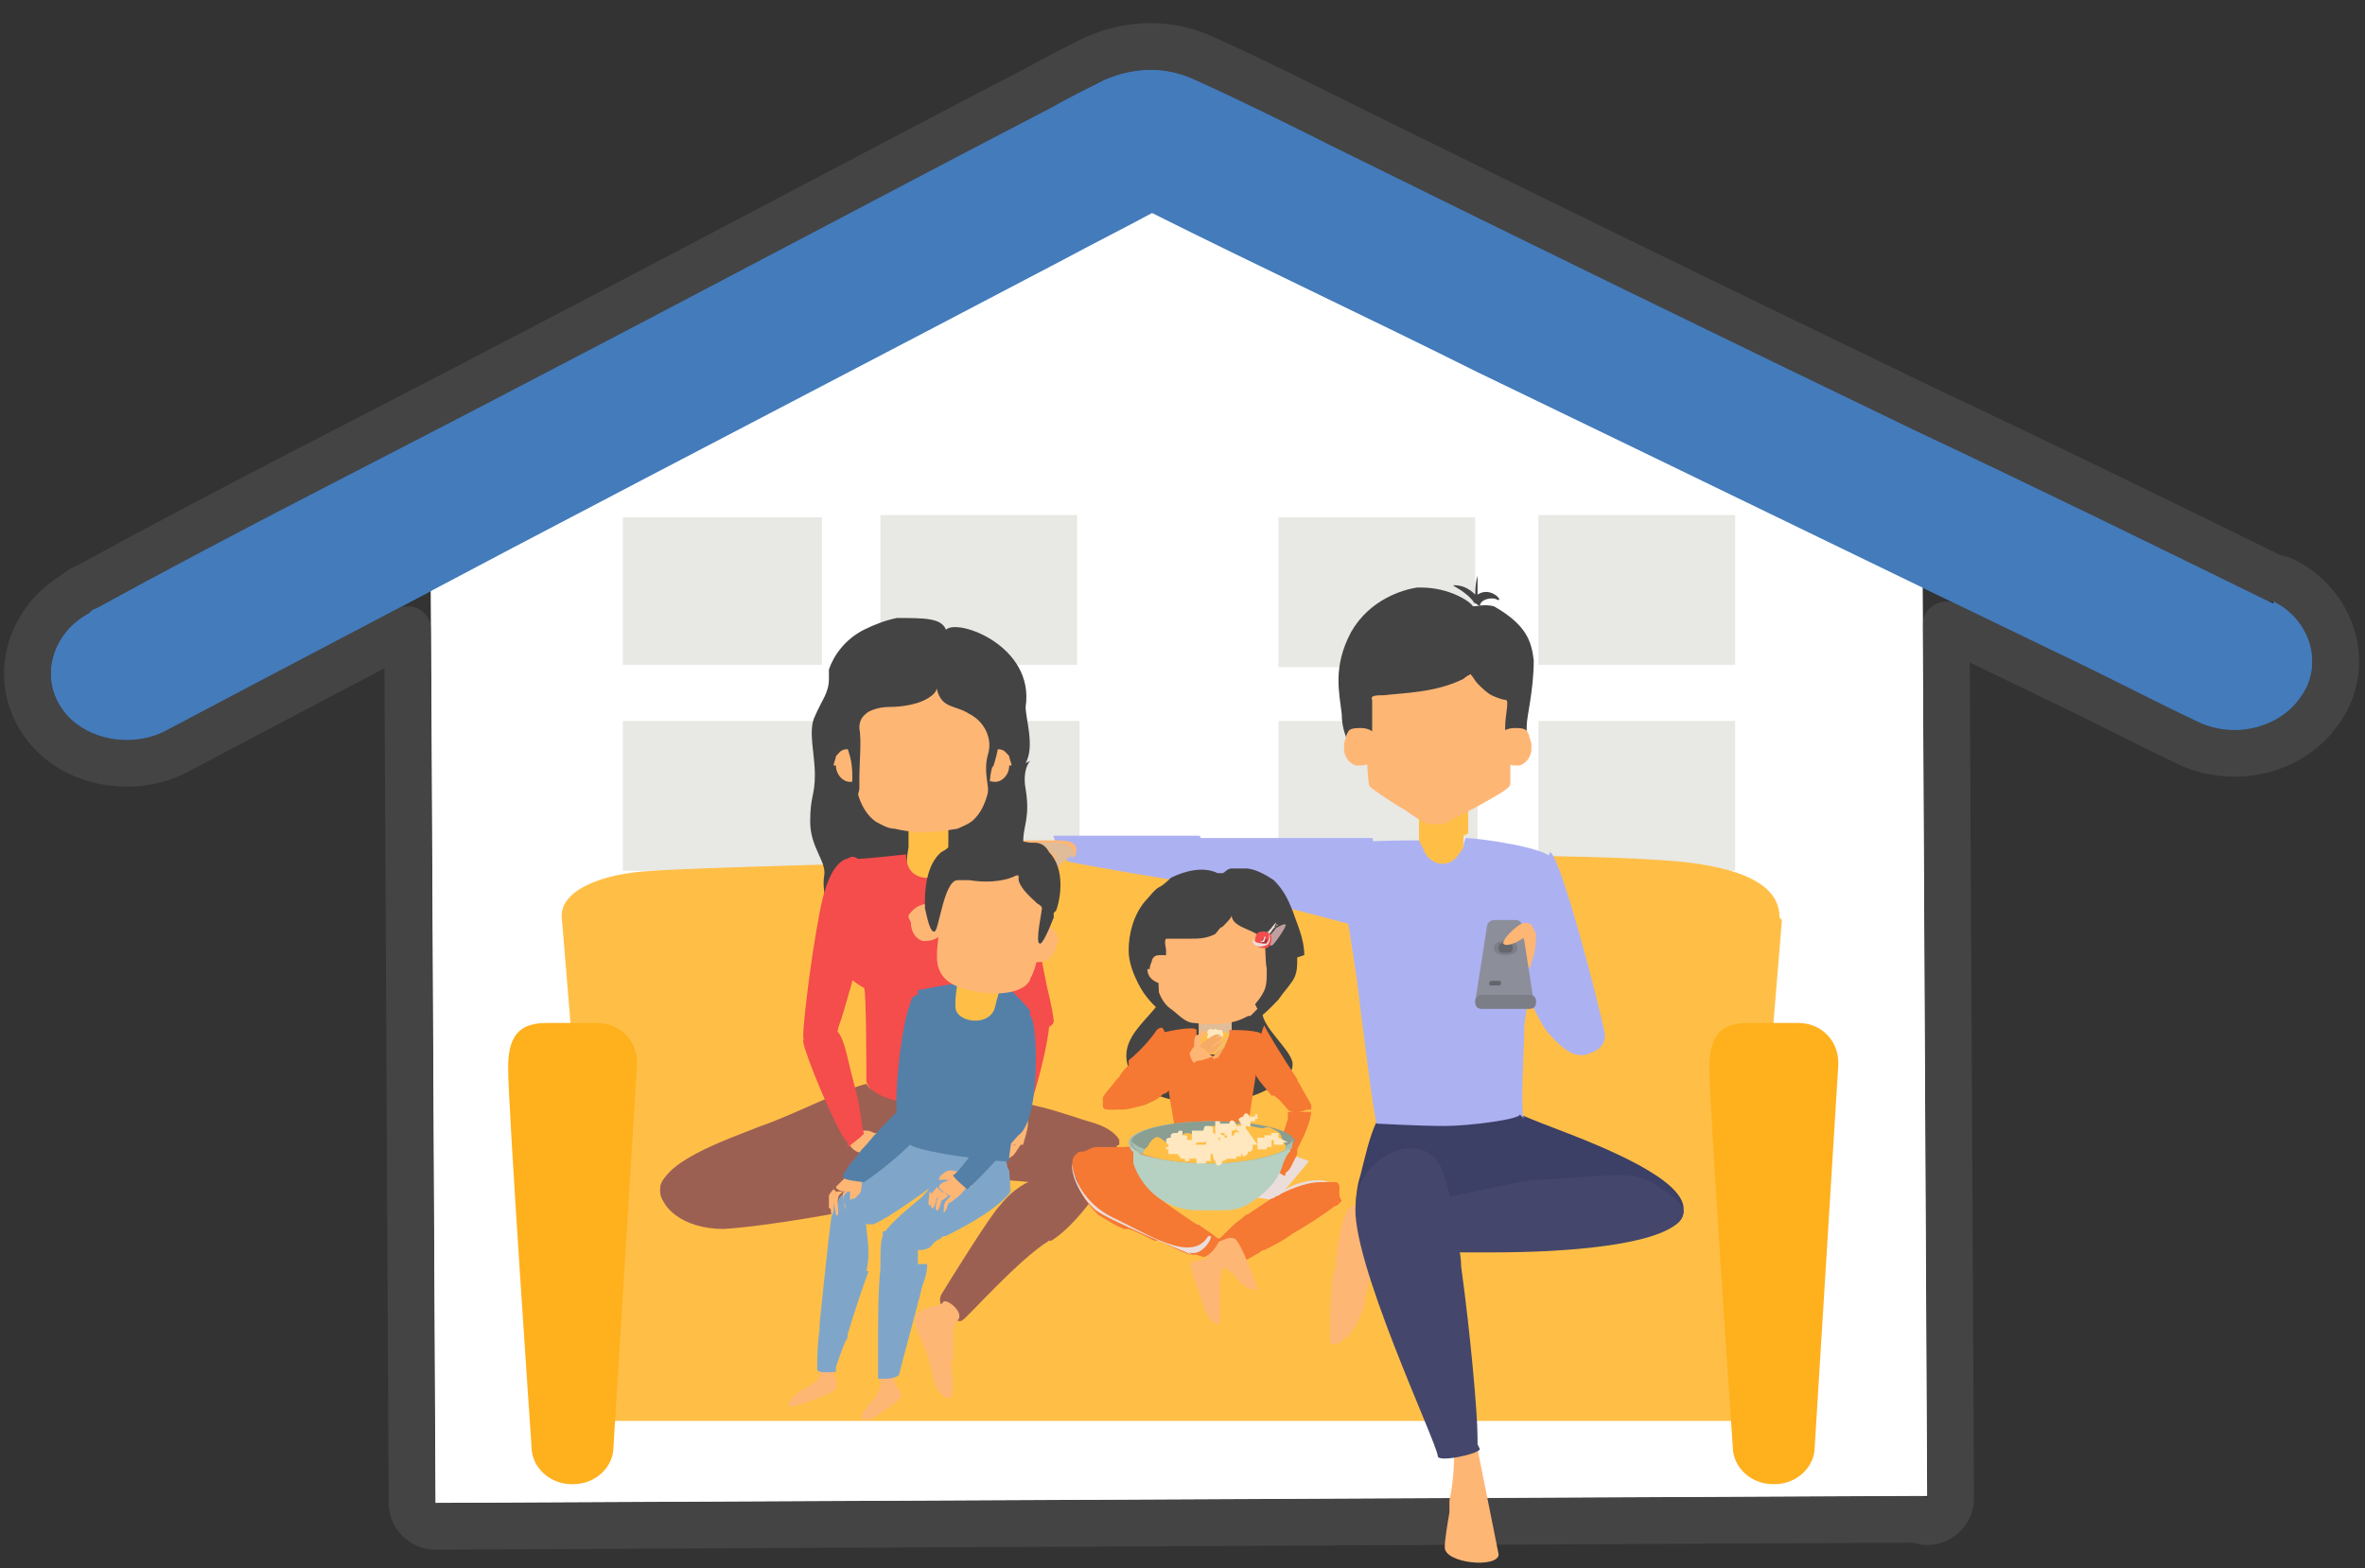 <svg width="101" height="67" viewBox="0 0 101 67" fill="none" xmlns="http://www.w3.org/2000/svg">
<rect x="0" y="0" width="101" height="67" fill="#333333" stroke="none"/>
<path d="M82.3 63.9L18.6 64.2L18.4 24.6L49.1 8.8L82.1 24.3L82.3 64V63.9Z" fill="white"/>
<path d="M97.1 25.8C92 23.3 86.9 20.8 81.8 18.4C73.5 14.4 65.3 10.4 57 6.3C55 5.3 53 4.3 51 3.4C49.7 2.8 48.4 2.9 47.2 3.4C46.4 3.8 45.6 4.2 44.9 4.6C37.4 8.5 29.9 12.5 22.4 16.4C16.3 19.6 10.1 22.7 4.1 26C4 26 3.9 26.1 3.8 26.2C2.3 27 1.7 28.8 2.6 30.2C3.5 31.6 5.6 32 7.1 31.2C12 28.6 17 26 21.9 23.4C29.7 19.3 37.6 15.2 45.4 11.1C46.7 10.4 47.9 9.8 49.2 9.1C53.8 11.4 58.5 13.6 63.1 15.9C71.4 19.9 79.8 24 88.1 28C90 28.9 91.9 29.9 93.8 30.8C95.4 31.6 97.4 31.1 98.3 29.7C99.2 28.4 98.7 26.5 97.1 25.7V25.8Z" fill="#437BBB"/>
<path d="M26.6 28.4V22.1H35.1V28.4H26.6ZM46 22H37.6V28.4H46V22ZM26.6 30.8V37.2H35.1V30.8H26.6ZM37.6 30.8V37.2H46.1V30.8H37.6ZM63 22.1H54.6V28.5H63V22.1ZM74.1 22H65.7V28.4H74.1V22ZM54.6 30.8V37.2H63.1V30.8H54.6ZM74.1 30.8H65.7V37.2H74.1V30.8Z" fill="#E8E8E4"/>
<path d="M46.816 2.477C48.217 1.893 49.81 1.754 51.41 2.489C53.431 3.398 55.451 4.407 57.448 5.406H57.447C65.74 9.502 73.933 13.499 82.226 17.495L86.057 19.315C89.752 21.085 93.445 22.894 97.133 24.702C97.275 24.707 97.416 24.741 97.547 24.806C99.636 25.851 100.402 28.419 99.122 30.269L99.121 30.268C97.912 32.115 95.356 32.696 93.353 31.695V31.694C92.398 31.241 91.444 30.765 90.502 30.294C89.551 29.819 88.611 29.348 87.672 28.904L87.665 28.901C86.15 28.17 84.632 27.435 83.112 26.7L83.3 63.9V64C83.3 64.551 82.853 64.999 82.302 65C82.147 65.001 82.001 64.964 81.87 64.902L18.605 65.2C18.053 65.202 17.603 64.757 17.6 64.205L17.41 26.899C16.596 27.327 15.781 27.756 14.965 28.185C12.49 29.485 10.017 30.783 7.57 32.081L7.571 32.082C5.686 33.087 2.984 32.647 1.759 30.741C0.525 28.821 1.354 26.463 3.194 25.393C3.238 25.352 3.293 25.305 3.35 25.262C3.419 25.21 3.552 25.118 3.738 25.058C9.711 21.777 15.901 18.68 21.936 15.514L21.939 15.513C25.686 13.564 29.434 11.591 33.184 9.615C36.924 7.646 40.666 5.674 44.409 3.728C45.136 3.312 45.96 2.901 46.752 2.505L46.816 2.477Z" stroke="#454444" stroke-width="2" stroke-linejoin="round"/>
<path d="M82.3 63.9L18.6 64.2L18.4 24.6L49.1 8.8L82.1 24.3L82.3 64V63.9Z" fill="white"/>
<path d="M97.1 25.8C92 23.3 86.9 20.8 81.8 18.4C73.5 14.4 65.3 10.4 57 6.3C55 5.3 53 4.3 51 3.4C49.7 2.8 48.4 2.9 47.2 3.4C46.4 3.8 45.6 4.2 44.9 4.6C37.4 8.5 29.9 12.5 22.4 16.4C16.3 19.6 10.1 22.7 4.1 26C4 26 3.9 26.1 3.8 26.2C2.3 27 1.7 28.8 2.6 30.2C3.5 31.6 5.6 32 7.1 31.2C12 28.6 17 26 21.9 23.4C29.7 19.3 37.6 15.2 45.4 11.1C46.7 10.4 47.9 9.8 49.2 9.1C53.8 11.4 58.5 13.6 63.1 15.9C71.4 19.9 79.8 24 88.1 28C90 28.9 91.9 29.9 93.8 30.8C95.4 31.6 97.4 31.1 98.3 29.7C99.2 28.4 98.7 26.5 97.1 25.7V25.8Z" fill="#437BBB"/>
<path d="M35 28.4H26.6V22.1H35.1V28.4H35ZM46 22H37.6V28.4H46V22ZM26.6 30.8V37.2H35.1V30.8H26.6ZM37.6 30.8V37.2H46.1V30.8H37.6ZM63 22.1H54.6V28.5H63V22.1ZM74.1 22H65.7V28.4H74.1V22ZM54.6 30.8V37.2H63.1V30.8H54.6ZM74.1 30.8H65.7V37.2H74.1V30.8Z" fill="#E8E8E4"/>
<path d="M76 39.2C76 38.2 75.2 37.3 72.5 36.9C66.8 36 29.9 37 27.9 37.2C25.6 37.3 23.8 38.1 24 39.3L24.7 47.8H25.3V53.2H25.1V60.7H74.7V53.4H74.9V47.8H75.4L76.1 39.3L76 39.2Z" fill="#FFBF47"/>
<path d="M24.4 63.4C23.5 63.4 22.7 62.7 22.7 61.8C22.7 61.8 21.7 47.3 21.7 45.6C21.7 44 22.4 43.7 23.4 43.7H25.5C26.5 43.7 27.3 44.5 27.2 45.6L26.2 61.8C26.2 62.7 25.4 63.4 24.5 63.4H24.4Z" fill="#FFB01D"/>
<path d="M75.7 63.4C74.8 63.4 74 62.7 74 61.8C74 61.8 73 47.3 73 45.6C73 44 73.7 43.7 74.7 43.7H76.8C77.8 43.7 78.6 44.5 78.5 45.6L77.5 61.8C77.5 62.7 76.7 63.4 75.8 63.4H75.7Z" fill="#FFB01D"/>
<path d="M62.9 50C62.9 50.3 62.9 50.5 62.8 50.8C62.8 50.8 62.8 50.8 62.8 50.9C62.4 52.1 58.2 52.9 57.9 52.1C57.9 52.1 57.9 51.9 57.9 51.8C57.9 51.4 57.9 50.8 58.1 50.2C58.3 49.4 58.5 48.5 58.8 47.9C58.8 47.9 61.9 47.8 62.6 47.7H62.7C62.9 47.7 63 48 63 48.4C63 48.8 63 49.5 63 50H62.9Z" fill="#3C3F66"/>
<path d="M71.9 51.7C71.9 52.5 70.8 52.7 69.4 52.6C67.5 52.5 65.1 51.9 64.5 51.7C63.5 51.5 62.8 51 62.8 51C62.8 50.9 62.7 50.5 62.6 50.1C62.5 49.6 62.4 48.9 62.4 48.4C62.4 48 62.4 47.7 62.6 47.7H62.7C63.3 47.7 64.4 47.3 64.9 47.6C64.9 47.6 65.6 47.9 66.4 48.2C68.5 49 72 50.4 71.9 51.7Z" fill="#3C3F66"/>
<path d="M58 39.6C57.9 39.5 51.9 38 51 37.8C51 37.8 50.9 37.8 50.8 37.8C50.7 37.7 50.6 37.5 50.6 37.3C50.6 36.7 50.9 35.8 51.1 35.8C51.3 35.8 54.9 35.8 57.1 35.8H58.6C58.8 35.8 58.1 39.7 58 39.6Z" fill="#ACB1F2"/>
<path d="M51.1 37.3C51.1 37.6 50.9 37.7 50.9 37.7C50.6 37.7 46.5 37 45.6 36.8C45.5 36.8 44.9 35.7 45 35.7C45 35.7 45 35.7 45.2 35.7C46.1 35.7 50.1 35.7 51.2 35.7C51.4 35.7 51.3 36.7 51.2 37.2L51.1 37.3Z" fill="#ACB1F2"/>
<path d="M62.5 35.7C62.5 36.1 62.5 36.5 62.4 36.9C62.3 37.8 60.6 37.5 60.6 36.9C60.6 36.7 60.6 36.3 60.6 35.9C60.6 35.4 60.6 35 60.6 34.8C60.6 34.2 62.6 34.2 62.7 34.5C62.7 34.7 62.7 35.1 62.7 35.6L62.5 35.7Z" fill="#FFBF47"/>
<path d="M64.9 47.6C65 47.8 62.8 48.1 61.7 48.1C60.5 48.1 58.9 48 58.8 48C58.7 48 58.1 43.1 58 42.3C57.9 41.2 57 36.3 57.2 36.1C57.4 35.9 60.5 35.9 60.6 35.9C60.6 35.9 60.7 36.1 60.8 36.3C60.9 36.6 61.2 36.9 61.6 36.9C62.1 36.9 62.3 36.5 62.5 36.2C62.5 36 62.6 35.8 62.6 35.8C63.1 35.8 66.1 36.2 66.3 36.7C66.5 37.1 65 43.5 65.1 44C65.1 44.5 64.9 47.7 65.1 47.8L64.9 47.6Z" fill="#ACB1F2"/>
<path d="M71.9 51.7C71.9 51.8 71.9 52 71.7 52.2C70.7 53.2 66.9 53.5 63.8 53.5H62.6C61 53.5 59.7 53.5 59.5 53.5C59.1 53.5 59 52.9 59 52.4C59 52 59.2 51.6 59.5 51.6C60.1 51.6 64.4 50.5 65.6 50.4C66.4 50.4 67.9 50.2 69.1 50.2C69.1 50.2 69.3 50.2 69.4 50.2C69.9 50.2 70.4 50.4 70.7 50.6C71.3 51 71.9 51.4 71.9 51.8V51.7Z" fill="#44476B"/>
<path d="M66.7 44.6C66.5 44.3 66.1 43.6 65.8 43C65.4 42 65 41 65 40.6C65 40.3 65.4 39 65.7 37.9C65.9 37.1 66.2 36.4 66.2 36.4C66.7 36.7 68.3 43 68.5 44C68.8 45 67.3 45.4 66.7 44.6Z" fill="#ACB1F2"/>
<path d="M68.3 44.7C67.5 45.5 66.8 44.9 66.1 44.1C65.6 43.5 64.9 41.7 64.7 41.2C64.5 40.7 65.4 39.8 65.5 39.9C65.6 40 67.3 42 67.7 42.4C67.9 42.7 68.4 43.4 68.4 43.9C68.4 44.2 68.4 44.4 68.2 44.6L68.3 44.7Z" fill="#ACB1F2"/>
<path d="M63 61.9C63 61.6 61.9 61.8 62.1 62.1C62.1 62.3 62.1 63.2 61.9 64.1C61.9 64.3 61.9 64.5 61.9 64.6C61.8 65.2 61.7 65.8 61.7 66.1C61.7 66.8 64 67 64 66.4L63.1 61.9H63Z" fill="#FEB675"/>
<path d="M65.6 39.9C65.6 40 65.6 40.7 65.4 41.1C65.4 41.3 65.3 41.4 65.2 41.3C64.9 41.3 63.9 41.2 63.8 41.1C63.8 41 64.2 39.8 64.5 39.8C64.7 39.8 65.2 39.8 65.4 39.8C65.4 39.8 65.5 39.8 65.5 39.9H65.6Z" fill="#FEB675"/>
<path d="M59.1 53.1C58.8 53.1 58.6 54.4 58.3 55.4C58.3 55.7 58.2 55.9 58.1 56.2C57.8 57.1 56.9 57.7 56.8 57.3C56.8 57.3 56.8 57.3 56.8 57.2C56.8 56.6 56.8 54.8 57 54.3C57.1 53.8 57.2 51.4 57.9 51.5C58.6 51.5 58.9 51.9 59.2 51.8C59.2 51.8 59.6 53 59.2 53.1H59.1Z" fill="#FEB675"/>
<path d="M65.6 42.8H63L63.5 39.6C63.5 39.4 63.7 39.3 63.8 39.3H64.7C64.9 39.3 65 39.4 65 39.6V39.8L65.1 40.2L65.5 42.8H65.6Z" fill="#8C8E99"/>
<path d="M65.3 42.5H63.3C63.1 42.5 63 42.6 63 42.8C63 43 63.1 43.1 63.3 43.1H65.3C65.5 43.1 65.6 43 65.6 42.8C65.6 42.6 65.5 42.5 65.3 42.5Z" fill="#7B7D87"/>
<path d="M64.8 40.5C64.8 40.7 64.6 40.8 64.3 40.8C64 40.8 63.8 40.7 63.8 40.5C63.8 40.3 64 40.2 64.3 40.2C64.6 40.2 64.8 40.3 64.8 40.5Z" fill="#7B7D87"/>
<path d="M64.3 40.7C64.5 40.7 64.6 40.7 64.6 40.5C64.6 40.3 64.5 40.3 64.3 40.3C64.1 40.3 64 40.3 64 40.5C64 40.7 64.1 40.7 64.3 40.7Z" fill="#64666E"/>
<path d="M64 41.9H63.7C63.7 41.9 63.6 41.9 63.6 42C63.6 42.1 63.6 42.1 63.7 42.1H64C64 42.1 64.1 42.1 64.1 42C64.1 41.9 64.1 41.9 64 41.9Z" fill="#64666E"/>
<path d="M63.2 61.9C63.2 62.1 61.4 62.5 61.4 62.2C61.4 61.7 57.6 53.7 57.9 51.4C57.9 50.5 58.6 49.6 59.5 49.2C60.3 48.9 61.2 49 61.6 50C61.8 50.5 62 51.4 62.2 52.5C62.2 53 62.4 53.5 62.4 54.1C62.8 57 63.1 60.4 63.1 61.4C63.1 61.6 63.1 61.7 63.1 61.7L63.2 61.9Z" fill="#44476B"/>
<path d="M63 25.8C62.6 25.2 61.9 25 62.1 25C62.4 25 62.7 25.1 63 25.4C63 25.3 63 24.9 63.1 24.6C63.1 24.6 63.1 25.1 63.1 25.4C63.7 25 64.3 25.8 63.9 25.6C63.7 25.5 63.2 25.6 63.2 25.9L62.9 25.7L63 25.8Z" fill="#454444"/>
<path d="M65.2 31C65.2 31.4 65.2 31.8 65 31.9C64.7 32.2 57.7 31.9 57.7 31.9C57.5 31.6 57.3 31.1 57.3 30.5C57.2 29.6 56.9 28.5 57.7 27C58.5 25.6 59.9 25.2 60.5 25.1C60.5 25.1 60.6 25.1 60.7 25.1C61.9 25.1 62.8 25.7 62.9 25.9C63.1 25.9 63.4 25.8 63.8 25.9C65.2 26.7 65.4 27.4 65.5 28.2C65.5 29.5 65.2 30.6 65.2 31Z" fill="#454444"/>
<path d="M64.5 31.8C64.5 32.1 64.5 33.3 64.5 33.5C64.5 33.7 63.7 34.1 63 34.5C62.4 34.8 61.8 35.1 61.7 35.2C61.4 35.2 61.3 35.2 61 35.2C60.9 35.2 60.4 34.9 60 34.6C59.3 34.2 58.6 33.7 58.5 33.6C58.4 33.5 58.4 32.3 58.3 31.7C58.3 31.1 58.2 30 58.1 29.4C58.1 28.6 58 27.1 61.6 27.2C65.2 27.3 64.6 28.6 64.6 29.5C64.6 30.4 64.6 31.5 64.5 31.8Z" fill="#FEB675"/>
<path d="M65 29.8C64.9 30.7 64.8 31.9 64.4 31.5C64.4 31.5 64.4 31.4 64.3 31.3C64.2 30.8 64.5 29.9 64.3 29.9C64.2 29.9 63.9 29.8 63.7 29.7C63.5 29.6 63.3 29.4 63.1 29.2C63 29.1 62.9 28.9 62.8 28.8C62.8 28.8 62.6 28.9 62.5 29C61.3 29.6 59.9 29.6 59.1 29.7C58.8 29.7 58.5 29.7 58.6 29.9C58.6 30.2 58.6 30.9 58.6 31.4V31.7C58.6 32.2 58.2 31.7 58.2 31.2C58.2 30.7 58 29.5 58 28.3C58 27.1 58 27.6 58.2 27.3C58.3 27 58.7 26.9 59.2 26.7C60.3 26.4 62.2 26.5 63.4 26.7C65.1 27 65.3 29 65.2 29.9L65 29.8Z" fill="#454444"/>
<path d="M65.4 32C65.4 32.3 65.2 32.6 64.9 32.7H64.7C64.3 32.7 63.9 32.4 63.9 31.9C63.9 31.4 64.2 31.1 64.7 31.1C65.2 31.1 65.2 31.2 65.3 31.4C65.3 31.5 65.4 31.7 65.4 31.8V32Z" fill="#FEB675"/>
<path d="M57.4 32C57.4 32.3 57.6 32.6 57.9 32.7H58.1C58.5 32.7 58.9 32.4 58.9 31.9C58.9 31.4 58.6 31.1 58.1 31.1C57.6 31.1 57.6 31.2 57.5 31.4C57.5 31.5 57.4 31.7 57.4 31.8V32Z" fill="#FEB675"/>
<path d="M65.6 39.9C65.6 40.1 65.2 40 65 40.1C64.9 40.2 64.3 40.5 64.2 40.3C64.2 40.1 64.6 39.7 64.9 39.5C65.1 39.4 65.2 39.4 65.4 39.5C65.4 39.5 65.5 39.7 65.6 39.9Z" fill="#FEB675"/>
<g style="mix-blend-mode:multiply">
<path d="M43.6 35.7L43.5 35.9C43 35.9 42.9 36 42.6 36.3C42.6 36.3 42.5 36.5 42.4 36.5C42.4 36.6 42.6 36.6 42.7 36.5C42.8 36.5 43.3 36 43.6 36C43.6 36 43.7 35.7 43.6 35.7Z" fill="#E0BC98"/>
</g>
<path d="M43.7 36.2C43.1 36.2 42.7 36.7 42.6 36.8C42.4 37 42.1 37 42.2 36.8C42.3 36.5 42.7 36 42.9 36C43.1 36 43.6 36 43.7 36C43.8 36 43.7 36.3 43.7 36.3V36.2Z" fill="#FEB675"/>
<g style="mix-blend-mode:multiply">
<path d="M43.6 35.9H43.5V36.1C42.9 36 42.5 36.6 42.4 36.8C42.4 36.8 42.2 36.9 42.1 36.9C42.1 36.9 42.4 36.9 42.5 36.9C42.6 36.8 43.1 36.2 43.6 36.3V36V35.9Z" fill="#E0BC98"/>
</g>
<path d="M43.8 36.3C43.4 36.3 42.9 36.9 42.8 37C42.7 37.2 42.3 37.2 42.4 37C42.4 36.7 42.9 36.2 43.1 36.2C43.3 36.2 43.7 36 43.8 36C43.9 36 43.8 36.3 43.8 36.3Z" fill="#FEB675"/>
<g style="mix-blend-mode:multiply">
<path d="M43.7 36V36.3C43.2 36.3 42.8 36.9 42.7 37C42.7 37 42.5 37.1 42.4 37.2C42.4 37.2 42.7 37.2 42.8 37.1C42.9 37 43.5 36.4 43.8 36.4V36.1L43.7 36Z" fill="#E0BC98"/>
</g>
<path d="M45.7 36.5C45.7 36.6 45.6 36.7 45.5 36.7C45.5 36.7 45.3 36.7 45.2 36.8C45 36.8 44.7 36.8 44.5 36.8C44.5 36.8 44.4 36.8 44.3 36.8C44.2 36.8 44.1 36.8 44 36.7C44 36.7 44 36.7 43.9 36.7C43.9 36.7 43.8 36.6 43.7 36.5C43.5 36.2 43.4 35.9 43.5 35.9C43.7 35.9 44.1 35.9 44.5 35.9C44.7 35.9 44.9 35.9 45 35.9C45.5 35.9 46.2 35.9 45.9 36.6L45.7 36.5Z" fill="#FEB675"/>
<path d="M45.6 36.7C45.3 37 45 37.2 44.8 37.2C44.6 37.2 44.5 37.2 44.3 37.1C44.1 37.1 44 37.1 43.9 37C43.9 37 43.9 37 43.9 36.9C43.9 36.9 44.1 36.8 44.2 36.8C44.2 36.8 44.2 36.8 44.3 36.8C44.3 36.8 44.5 36.8 44.6 36.8C44.6 36.8 44.7 36.7 44.8 36.6C44.8 36.6 45 36.5 45.1 36.6C45.4 36.6 45.3 36.8 45.3 37L45.6 36.7Z" fill="#FEB675"/>
<path d="M44 36.6H43.9C43.4 36.6 43.2 37 43.1 37.1C43.1 37.1 42.8 37.3 42.7 37.2C42.7 37 43.1 36.5 43.2 36.5C43.2 36.5 43.4 36.4 43.6 36.4C43.7 36.4 43.9 36.4 43.9 36.4C43.9 36.4 43.9 36.5 44 36.6Z" fill="#FEB675"/>
<g style="mix-blend-mode:multiply">
<path d="M44.3 36.7C44.2 36.7 44.1 36.7 44 36.8C44 36.8 44.2 36.7 44.3 36.7C44.2 36.7 44.1 36.7 44 36.6C43.5 36.6 43.3 37 43.2 37.1C43.2 37.1 42.9 37.2 42.8 37.1C43 37.1 43.1 36.9 43.2 36.8C43.3 36.7 43.8 36.4 43.8 36.4C43.8 36.4 43.9 36.4 44 36.4C44.2 36.4 44.4 36.4 44.6 36.4C44.8 36.4 44.9 36.4 44.9 36.4C44.8 36.4 44.6 36.4 44.3 36.4V36.7Z" fill="#E0BC98"/>
</g>
<g style="mix-blend-mode:multiply">
<path d="M45.7 36.5C45.7 36.6 45.6 36.7 45.5 36.7C45.2 37 44.9 37.2 44.7 37.2C44.5 37.2 44.4 37.2 44.2 37.1C44.4 37.1 44.7 37.1 44.9 37.1C45 37.1 45.1 36.9 45.1 36.9C45.1 36.7 45.1 36.6 45 36.5C45 36.5 44.7 36.2 44.4 36C44.6 36 44.8 36 44.9 36C45.2 36 46.1 36 45.8 36.7L45.7 36.5Z" fill="#E0BC98"/>
</g>
<path d="M38.9 49.9C38.1 50.3 36.7 50.5 35.3 50.7C34.7 50.7 34.1 50.9 33.6 51C32 51.4 28.4 52.3 28.2 51C28 49.7 31 48.7 32.5 48.1C33.1 47.9 34 47.5 34.9 47.1C35.8 46.7 36.6 46.4 37 46.3C37.3 46.9 39.4 47.1 39.6 47.1C39.6 47.1 40 49.4 38.9 50V49.9Z" fill="#9C6053"/>
<path d="M38 51C37.9 51.2 37.6 51.4 37.3 51.5C36.6 51.7 32.7 52.4 30.9 52.5C29.1 52.5 28.1 51.5 28.2 50.7C28.3 49.8 30.4 49.6 31.7 49.6C32.7 49.6 34.8 49.8 36.3 50C36.5 50 36.7 50 36.9 50C37.2 50 37.5 50 37.7 50C38.2 50 38.2 50.4 38 50.7V51Z" fill="#9C6053"/>
<path d="M44 32.5C43.8 32.7 43.7 33.2 43.8 33.7C44 34.9 43.7 35.3 43.7 35.9C43.7 36.5 43.9 37 43.9 37.5C43.9 38 43.5 38.9 43.1 39.5C43.1 39.5 42.9 39.7 42.8 39.8C42 40.5 41 40.4 40 40.4C39 40.4 39.4 40.5 38.4 40.6C37.7 40.6 36.8 40.3 36.2 40C35.9 39.8 35.7 39.7 35.6 39.5C35.3 39 35.1 37.9 35.2 37.4C35.3 36.8 34.6 36.2 34.6 35.1C34.6 34 34.8 34 34.8 33.1C34.8 32.2 34.5 31.2 34.8 30.6C35.1 29.9 35.4 29.6 35.4 29C35.4 28.9 35.4 28.7 35.4 28.6C35.6 28 36.1 27.3 36.9 26.9C37.3 26.7 37.8 26.5 38.3 26.4C39.5 26.4 40.2 26.4 40.4 26.9C40.9 26.4 44.2 27.6 43.8 30.2C43.8 30.7 44.2 31.9 43.8 32.6L44 32.5Z" fill="#454444"/>
<path d="M40.5 36C40.5 36.6 40.4 37.4 40.5 37.6C40.5 37.9 38.7 37.9 38.7 37.6C38.7 37.3 38.7 36.7 38.8 36.2C38.8 35.8 38.8 35.5 38.8 35.4C38.8 35.2 40.5 35.1 40.5 35.4C40.5 35.4 40.5 35.8 40.5 36.2V36Z" fill="#FFBF47"/>
<path d="M43.1 32.7C43.1 33.1 42.8 33.4 42.5 33.4C42.1 33.4 41.8 33.1 41.8 32.7C41.8 32.3 42.1 32 42.5 32C42.9 32 42.9 32.1 43.1 32.3C43.1 32.4 43.2 32.6 43.2 32.7H43.1Z" fill="#FEB675"/>
<path d="M35.7 32.7C35.7 33.1 36 33.4 36.3 33.4C36.7 33.4 37 33.1 37 32.7C37 32.3 36.7 32 36.3 32C35.9 32 35.9 32.1 35.7 32.3C35.7 32.4 35.6 32.6 35.6 32.7H35.7Z" fill="#FEB675"/>
<path d="M42.3 32.8C42.3 33.9 42 34.6 41.6 35C41.4 35.2 41.1 35.3 40.9 35.4C40.2 35.5 39.5 35.7 38.2 35.4C37.9 35.4 37.6 35.2 37.4 35.1C36.7 34.6 36.5 33.6 36.5 32.9C36.5 32.1 36.5 31.6 36.5 30.6C36.5 28.9 37.7 28 40 28.1C42.4 28.2 42.2 29.8 42.3 30.6C42.3 31.4 42.3 32.3 42.3 32.9V32.8Z" fill="#FEB675"/>
<path d="M42.4 32.7C42.2 33.2 42.3 34.1 42.2 33.8C42.2 33.4 42 32.9 42.2 32.2C42.4 31.5 42 30.8 41.4 30.5C40.8 30.1 40.2 30.3 40 29.4C40 29.6 39.7 29.8 39.5 29.9C39.1 30.1 38.5 30.2 38 30.2C37.6 30.2 37.3 30.3 37.1 30.4C36.8 30.6 36.7 30.8 36.7 31.1C36.8 31.7 36.7 32.5 36.7 33.3C36.7 33.4 36.7 33.6 36.7 33.7C36.6 34.3 36.2 34.8 36.3 34.7C36.3 34.5 36.4 33.9 36.4 33.2C36.4 32.5 36.3 32.2 35.9 31.2C35.7 30.7 35.9 30.1 36.1 29.5C36.4 28.9 36.8 28.3 37.2 28C37.2 28 37.2 28 37.3 27.9C38 27.4 39.5 27.5 40.1 27.9C40.6 27.6 41.5 27.9 42.1 28.4C42.7 28.8 42.4 30.1 42.6 30.7C42.8 31.4 42.6 32.2 42.4 32.8V32.7Z" fill="#454444"/>
<path d="M36.6 41.3C36.4 41.8 36.1 43.1 35.8 43.9C35.8 43.9 35.8 44.1 35.7 44.1C35.3 44.6 34.4 44.7 34.3 44.3C34.3 43.7 34.6 41.1 35 39C35.3 37.4 35.7 36.9 36.1 36.7C36.2 36.7 36.3 36.6 36.4 36.6C37.4 36.6 36.8 40.7 36.6 41.3Z" fill="#F54C4C"/>
<path d="M43 42C42.8 42.3 42.6 42.4 42.3 42.5C42 42.5 41.6 46.7 41.6 46.8C41.5 47.4 37.3 47.4 37 46.2C37 45.9 37 42.3 36.9 42.2C36.9 42.2 36.3 41.9 36.1 41.5C36 41.2 35.9 40.8 36.1 40.2C36.4 39.5 36.5 38.3 36.4 37.5C36.4 37 36.4 36.7 36.4 36.7C37 36.7 38.6 36.5 38.7 36.5C38.7 36.7 38.7 37.4 39.5 37.5C40.2 37.5 40.5 36.9 40.5 36.5C40.7 36.5 41 36.5 41.3 36.5C42.1 36.5 43 36.5 43.3 36.7C43.2 37.8 42.7 39.2 43.1 40.2C43.4 40.8 43.3 41.6 43 42.1V42Z" fill="#F54C4C"/>
<path d="M47.6 49C47.6 49.4 47.4 49.8 46.9 50.1C46.3 50.4 45.4 50.6 44 50.5C41.2 50.2 39.5 50.7 39.3 49.6C39 48.5 39.7 47 39.7 47C39.9 47 41.2 46.8 41.6 46.6C41.9 46.7 43.2 47 44.5 47.3C45.3 47.5 46.1 47.8 46.8 48C47.4 48.2 47.7 48.5 47.8 48.7V48.9L47.6 49Z" fill="#9C6053"/>
<path d="M44.8 53C43.5 53.8 41.3 56.3 41.1 56.4C40.9 56.6 39.9 55.9 40.2 55.3C40.5 54.8 42.3 51.9 42.7 51.5C43.1 51 43.5 50.7 43.9 50.5C44.2 50.3 44.4 50.2 44.6 50C44.7 50 45 49.7 45.3 49.6C45.7 49.4 46.2 49.1 46.7 48.9C47.2 48.7 47.6 48.7 47.7 49C47.9 49.6 46.2 52.2 44.9 53H44.8Z" fill="#9C6053"/>
<path d="M43.2 48.9C43.2 49 42.9 49.3 42.8 49.4C42.8 49.4 42.7 49.6 42.8 49.6C42.9 49.6 43.1 49.5 43.2 49.4C43.3 49.4 43.5 49 43.6 48.9C43.6 48.8 43.3 48.9 43.2 49V48.9Z" fill="#FEB675"/>
<path d="M42.9 48.9C42.8 49.1 42.6 49.3 42.5 49.3C42.4 49.3 42.3 49.6 42.5 49.5C42.5 49.5 42.8 49.4 43 49.3C43 49.3 43.3 49 43.3 48.9C43.3 48.8 43 48.9 42.9 48.9Z" fill="#FEB675"/>
<path d="M42.6 48.8C42.6 49 42.3 49.1 42.1 49.2C41.9 49.2 41.9 49.5 42.1 49.5C42.2 49.5 42.4 49.4 42.6 49.3C42.7 49.3 42.9 49 42.9 48.9C42.9 48.9 42.6 48.8 42.6 48.9V48.8Z" fill="#FEB675"/>
<path d="M42.7 48.8C42.6 48.8 42.5 48.8 42.5 48.8C42.5 48.7 42.7 48.5 42.9 48.3C42.9 48.3 42.9 48.2 43 48.2C43 48.1 43.2 48 43.2 47.9L43.3 47.7C43.3 47.7 44 47.7 43.9 47.7C43.9 47.7 43.9 47.9 43.9 48C43.9 48.3 43.7 48.8 43.7 48.9C43.7 48.9 43.2 48.9 42.9 48.9L42.7 48.8Z" fill="#FEB675"/>
<path d="M42.9 48.2C42.7 48.3 42.6 48.7 42.4 48.6C42.4 48.6 42.4 48.4 42.5 48.2C42.5 48.2 42.5 48 42.6 48C42.8 47.7 43.1 47.8 43.3 47.6C43.3 47.6 43.3 47.6 43.3 47.8C43.3 48 43.1 48.3 43.1 48.2H42.9Z" fill="#FEB675"/>
<path d="M42.4 49.1C42.3 49.1 42 49.2 41.9 49.2C41.9 49.2 41.9 49 42 49C42.1 49 42.3 49 42.4 48.7C42.4 48.7 42.6 48.7 42.6 48.9C42.6 48.9 42.5 49.1 42.3 49.2L42.4 49.1Z" fill="#FEB675"/>
<path d="M44 44C43.9 44 43.8 44 43.7 43.8C43.3 43.4 42.3 40.7 42.3 39.9C42.3 39.1 42.7 36.6 43.3 36.6C43.7 36.8 44.3 40.1 44.7 42.1C44.9 42.9 45 43.5 45 43.6C45 43.9 44.5 44 44.1 43.9L44 44Z" fill="#F54C4C"/>
<path d="M43.8 47.9C43.6 48.1 42.8 47.7 42.9 47.5C43 47.3 43.4 44.6 43.6 44C43.6 44 43.6 43.9 43.6 43.8C43.6 43.8 43.7 43.6 43.8 43.6C44.2 43.3 44.7 43.3 44.8 43.6C44.9 44.1 44.1 47.4 43.7 47.8L43.8 47.9Z" fill="#F54C4C"/>
<path d="M38.3 49.5C38.3 49.5 38.3 49.5 38.1 49.5C38.1 49.5 37.9 49.3 37.8 49.2C37.7 49.1 37.6 49 37.6 48.9C37.6 48.7 37.7 48.7 37.9 48.9C37.9 48.9 37.9 48.9 38 49.1C38.1 49.3 38.3 49.5 38.2 49.6L38.3 49.5Z" fill="#FEB675"/>
<path d="M38.3 49.5C38.3 49.5 38.3 49.5 38.1 49.5C38.1 49.5 37.9 49.3 37.8 49.2L38 49C38.1 49.2 38.3 49.4 38.2 49.5H38.3Z" fill="#F7AB65"/>
<path d="M38.2 49.7C38.2 49.7 38 49.7 37.9 49.5C37.9 49.5 37.7 49.4 37.7 49.3L37.5 49.1C37.5 49.1 37.6 49 37.7 49.1C37.7 49.1 37.7 49.1 37.8 49.1C37.8 49.1 37.8 49.1 38 49.3C38 49.3 38.2 49.5 38.3 49.6C38.3 49.7 38.4 49.8 38.3 49.8L38.2 49.7Z" fill="#FEB675"/>
<path d="M38.2 49.7C38.2 49.7 38 49.7 37.9 49.5C37.9 49.5 37.7 49.4 37.7 49.3L37.9 49.2C37.9 49.2 38.1 49.4 38.2 49.5C38.2 49.6 38.3 49.7 38.2 49.7Z" fill="#F7AB65"/>
<path d="M38 49.8C38 49.8 37.8 49.8 37.6 49.6C37.6 49.6 37.5 49.5 37.4 49.4C37.3 49.3 37.2 49.2 37.2 49.1C37.2 49.1 37.3 49.1 37.4 49.1C37.4 49.1 37.4 49.1 37.5 49.1C37.5 49.1 37.5 49.1 37.6 49.2C37.6 49.2 37.7 49.4 37.8 49.4C37.8 49.5 37.9 49.6 37.8 49.7L38 49.8Z" fill="#FEB675"/>
<path d="M38 49.8C38 49.8 37.8 49.8 37.6 49.6C37.6 49.6 37.5 49.5 37.4 49.4L37.6 49.3C37.6 49.3 37.7 49.4 37.8 49.5C37.8 49.6 37.9 49.7 37.8 49.8H38Z" fill="#F7AB65"/>
<path d="M37.7 49.8C37.7 49.8 37.4 49.8 37.2 49.6C37.2 49.6 37.1 49.5 37 49.4C37 49.4 37.1 49.3 37.2 49.4C37.2 49.4 37.2 49.4 37.3 49.6C37.3 49.6 37.4 49.7 37.4 49.8C37.4 49.8 37.5 50 37.4 50L37.7 49.8Z" fill="#FEB675"/>
<path d="M37.7 49.8C37.7 49.8 37.4 49.8 37.2 49.6H37.4C37.4 49.5 37.4 49.4 37.4 49.4C37.4 49.4 37.5 49.5 37.5 49.6C37.5 49.6 37.6 49.8 37.5 49.8H37.7Z" fill="#F7AB65"/>
<path d="M38.3 48.8C38.3 48.8 38.2 48.8 38.1 48.8C38 48.8 37.8 48.8 37.8 48.8H37.7C37.5 48.8 37 48.8 36.8 48.5C36.8 48.5 36.8 48.5 36.8 48.4C36.8 48.4 37 48.4 37.2 48.4C37.4 48.4 37.8 48.4 37.8 48.5C37.9 48.5 38.2 48.7 38.3 48.9V48.8Z" fill="#FEB675"/>
<path d="M37.3 49.2C37.3 49.2 37.1 49.4 37 49.4C36.9 49.4 36.7 49.2 36.6 49.2C36.4 49.1 36.2 48.9 36.3 48.7C36.3 48.5 36.8 48.3 36.8 48.3C36.8 48.3 36.9 48.3 37 48.3C37.3 48.3 37.6 48.6 37.8 48.7C37.8 48.7 37.5 49 37.2 49.1L37.3 49.2Z" fill="#FEB675"/>
<path d="M36.2 48.8C36.2 48.8 36.2 48.8 36.1 48.7C35.6 48 34.4 45.1 34.3 44.5C34.3 44.2 34.7 44 35.1 44C35.1 44 35.1 44 35.2 44C35.5 44 35.7 44 35.8 44.1C36.1 44.5 36.2 45.3 36.5 46.4C36.8 47.5 36.8 48.3 36.9 48.4C36.9 48.5 36.2 49 36.2 49V48.8Z" fill="#F54C4C"/>
<path d="M40.6 58.1C40.6 58.3 40.8 59.6 40.6 59.7C40.6 59.7 40.6 59.7 40.4 59.7C39.9 59.4 39.9 59 39.7 58.2C39.5 57.3 38.8 56.5 39.2 56.1C39.6 55.7 40.1 55.9 40.3 55.6C40.5 55.5 41.2 56.1 40.9 56.4C40.7 56.5 40.7 57 40.7 57.4C40.7 57.8 40.7 58.1 40.7 58.2L40.6 58.1Z" fill="#FEB675"/>
<path d="M37 60.6C36.5 60.8 37 60.1 37.2 59.9C37.4 59.7 37.5 59.5 37.6 59.2C37.6 59.1 37.6 59 37.6 58.9C37.6 58.5 38.2 58.7 38.2 58.9C38.2 59.2 38.4 59.3 38.5 59.6C38.5 59.8 37.5 60.5 37 60.7V60.6Z" fill="#FEB675"/>
<path d="M35.7 59.3C35.7 59.5 34.2 60 33.8 60.1C33.5 60.1 33.8 59.6 34.4 59.3C34.8 59.1 35 58.9 35 58.7C35 58.6 35 58.5 35 58.5C35 58.4 35.6 58.5 35.6 58.5C35.6 59 35.8 58.9 35.7 59.3Z" fill="#FEB675"/>
<path d="M43.2 50.7C43.2 50.7 43.2 50.9 43.1 51C43.1 51 43 51.1 42.9 51.2C42.3 51.8 41.2 52.4 40.4 52.8C40.4 52.8 40.2 52.8 40.2 52.9C39.9 53 39.8 53.2 39.7 53.3C39.7 53.3 39.5 53.4 39.3 53.4C39.2 53.4 39 53.4 38.8 53.4C38.7 53.4 38.6 53.4 38.4 53.3C38.1 53.2 37.9 53 37.8 52.8C37.8 52.8 37.8 52.7 37.8 52.6C38.1 52.2 38.8 51.6 39.3 51.2C39.5 51 39.7 50.8 39.7 50.7C39.7 50.5 39.9 50.1 40 49.7C40.1 49.2 40.3 48.7 40.4 48.5C40.5 48.5 42.4 48.6 42.5 48.8C42.5 49 42.8 49.3 43 49.7C43 49.7 43 49.9 43.1 50C43.1 50.3 43.2 50.6 43.1 51L43.2 50.7Z" fill="#7FA6C9"/>
<path d="M40.5 48.3C40.5 48.3 40.5 48.9 40.3 49.5C40.3 49.9 40.1 50.3 40.1 50.4C40 50.5 39.8 50.7 39.5 50.9C38.8 51.4 37.8 52.1 37.3 52.3C37.2 52.3 37.1 52.3 36.9 52.3C36.5 52.3 36.1 52.1 35.9 51.9C35.7 51.7 35.7 51.5 35.8 51.3C35.8 51.1 36.2 50.9 36.5 50.5C37.5 49.5 39.2 48.2 39.4 48C39.4 48 40.4 48.2 40.5 48.2V48.3Z" fill="#7FA6C9"/>
<path d="M37.1 54.3C36.9 54.8 36.5 56 36.2 57C36.2 57.1 36.2 57.2 36.1 57.3C35.9 57.8 35.8 58.1 35.7 58.4C35.7 58.4 35.7 58.5 35.7 58.6C35.7 58.6 34.9 58.7 34.9 58.5C34.9 58.1 34.9 57.5 35 56.8V56.6C35.2 54.6 35.5 51.7 35.6 51.5C35.8 51.3 36.3 51.6 36.6 51.9C36.8 52.1 37 52.3 37 52.4C37 52.7 37.2 53.5 37 54.3H37.1Z" fill="#7FA6C9"/>
<path d="M39.6 54C39.6 54.1 39.6 54.4 39.4 54.9C39.1 56.1 38.6 57.9 38.4 58.7C38.4 58.8 38.1 58.9 37.8 58.9H37.7C37.6 58.9 37.5 58.9 37.5 58.9V58.5C37.5 58.2 37.5 57.8 37.5 57.4V57.2C37.5 56.3 37.5 55.1 37.6 54.2V54C37.6 53.5 37.6 53 37.7 52.8C37.7 52.7 37.7 52.6 37.7 52.6C37.7 52.6 37.9 52.6 38 52.6C38.3 52.6 38.9 52.7 39.1 52.8C39.1 52.8 39.1 53 39.2 53.1C39.2 53.1 39.2 53.2 39.2 53.3C39.2 53.5 39.2 53.8 39.2 54H39.6Z" fill="#7FA6C9"/>
<path d="M35.7 51C35.6 51.1 35.6 51.5 35.6 51.5C35.6 51.5 35.5 51.7 35.4 51.6C35.4 51.5 35.4 51.2 35.4 51.1C35.4 51 35.6 50.8 35.6 50.8L35.7 50.9V51Z" fill="#FEB675"/>
<path d="M35.8 51C35.6 51.2 35.6 51.6 35.6 51.7C35.6 51.8 35.5 52 35.5 51.9C35.5 51.7 35.4 51.4 35.5 51.3C35.5 51.2 35.7 51 35.7 50.9H35.9L35.8 51Z" fill="#FEB675"/>
<path d="M35.9 51C35.7 51.1 35.8 51.6 35.8 51.7C35.8 51.8 35.8 52 35.7 51.9C35.7 51.8 35.6 51.4 35.6 51.3C35.6 51.2 35.8 51 35.8 50.9H36L35.9 51Z" fill="#FEB675"/>
<path d="M36.8 50.2C36.8 50.2 36.8 50.3 36.8 50.4C36.8 50.4 36.8 50.5 36.8 50.6C36.8 50.7 36.6 50.8 36.5 50.9C36.5 50.9 36.4 50.9 36.3 50.9H36.1C35.9 50.9 35.7 50.8 35.7 50.7C35.7 50.7 35.9 50.5 36.1 50.3C36.1 50.3 36.3 50.2 36.3 50.1C36.3 50 36.8 49.6 36.9 50L36.8 50.2Z" fill="#FEB675"/>
<path d="M36.8 50.4C36.8 50.7 36.8 50.9 36.7 51C36.7 51 36.6 51.1 36.5 51.2C36.5 51.2 36.3 51.2 36.3 51.3C36.3 51.3 36.3 51.2 36.3 51.1C36.3 51.1 36.3 51.1 36.3 50.9C36.3 50.7 36.3 50.7 36.3 50.6C36.3 50.6 36.3 50.5 36.3 50.4C36.4 50.3 36.5 50.4 36.5 50.4H36.8Z" fill="#FEB675"/>
<path d="M36.1 51C35.9 51.2 36.1 51.5 36.1 51.5V51.7C36.1 51.6 36 51.3 36 51.2C36 51.2 36 51.1 36 51C36 51 36 50.9 36.1 50.9C36.1 50.9 36.1 50.9 36.2 50.9L36.1 51Z" fill="#FEB675"/>
<path d="M39.8 51C39.8 50.9 40 50.8 40 50.7L40.2 50.9C40.2 50.9 40 51.1 39.9 51.1C39.9 51.1 39.8 51.5 39.7 51.5C39.6 51.5 39.7 51 39.7 50.9L39.8 51Z" fill="#FEB675"/>
<path d="M39.9 51.1C39.9 51 40.1 50.8 40.1 50.8L40.3 51L40 51.2C40 51.2 39.9 51.7 39.8 51.6C39.7 51.6 39.8 51.1 39.9 51V51.1Z" fill="#FEB675"/>
<path d="M40.1 51.2C40.1 51.1 40.3 50.9 40.3 50.9L40.5 51.1L40.2 51.3C40.2 51.3 40.1 51.8 40 51.7C39.9 51.7 40 51.2 40.1 51.1V51.2Z" fill="#FEB675"/>
<path d="M40.8 51.2C40.8 51.2 40.6 51.4 40.5 51.4C40.5 51.4 40.4 51.8 40.3 51.8C40.3 51.7 40.3 51.4 40.4 51.3C40.4 51.3 40.4 51.3 40.5 51.2L40.6 51.1C40.6 51.1 40.8 51.1 40.8 51.3V51.2Z" fill="#FEB675"/>
<path d="M41.1 50.3C41.1 50.3 41.1 50.3 41 50.4C41 50.4 40.8 50.4 40.7 50.4C40.5 50.4 40.4 50.4 40.4 50.4C40.4 50.4 40.3 50.4 40.2 50.4H40.1C40.1 50.4 40.1 50.3 40.2 50.2C40.3 50.1 40.5 50 40.5 50C40.6 50 41 50 41.1 50.2V50.3Z" fill="#FEB675"/>
<path d="M41.3 50.7C41.3 50.7 41 51.1 40.8 51.2C40.8 51.2 40.7 51.2 40.6 51.1C40.4 51 40.1 50.8 40.1 50.7C40.1 50.7 40.1 50.6 40.3 50.5C40.3 50.5 40.4 50.5 40.5 50.4C40.6 50.4 40.8 50.3 41 50.3C41.2 50.3 41.2 50.3 41.3 50.3C41.3 50.3 41.5 50.6 41.5 50.7H41.3Z" fill="#FEB675"/>
<path d="M39.6 44.9C39.6 45.2 39.5 47.9 39.4 48.1C39.4 48.2 39 48.2 38.7 48.1C38.5 48 38.3 47.8 38.3 47.6C38.2 46.6 38.5 43.7 38.9 42.8C38.9 42.6 39.1 42.5 39.2 42.5C39.8 42.5 39.6 44.7 39.6 45V44.9Z" fill="#5480A8"/>
<path d="M39.4 48.1C39.4 48.7 37.1 50.4 36.9 50.5C36.8 50.5 36 50.4 36 50.3C36 50.3 36 50.3 36 50.2C36.1 50 36.3 49.7 36.6 49.4C36.7 49.2 36.9 49 37 48.9C37.4 48.4 37.9 47.9 38.2 47.6C38.2 47.6 38.3 47.5 38.4 47.5C38.4 47.5 38.6 47.4 38.7 47.4C39.2 47.2 39.4 47.8 39.3 48.3L39.4 48.1Z" fill="#5480A8"/>
<path d="M43.1 49.6C43.1 49.7 38.7 49.2 38.8 48.8C38.8 48.5 38.8 48 38.9 47.3C39 45.8 39.1 43.8 39.2 42.8C39.2 42.5 39.2 42.3 39.2 42.3C39.7 42.2 40.8 42 41 42C41 42.1 41 42.3 41 42.4C41 42.7 41.1 43 41.4 43C41.7 43 42.2 43 42.4 42.6C42.6 42.4 42.7 42.2 42.7 41.9C43 42.1 43.8 42.9 44 43.2C44 43.3 43.1 49.3 43.1 49.4V49.6Z" fill="#5480A8"/>
<path d="M44 43.4C44.3 43.6 44.4 47 43.8 48.1C43.4 49 42.7 48.3 42.8 47.7C42.8 47 43.2 44.4 43.3 44C43.5 43.1 43.7 43 44 43.4Z" fill="#5480A8"/>
<path d="M43.7 48.2C43.7 48.2 43.6 48.4 43.4 48.6C42.8 49.3 41.6 50.6 41.3 50.8C41.3 50.8 40.7 50.3 40.7 50.2C41 50.1 42.3 48.1 42.6 47.8C42.8 47.6 43.8 47.9 43.6 48.2H43.7Z" fill="#5480A8"/>
<path d="M42.9 41.6C42.9 41.9 42.7 42.1 42.5 43C42.3 43.9 40.8 43.7 40.8 43C40.8 43 40.8 43 40.8 42.9C40.8 42.2 41 41.7 41 41.2C41 40.7 43 41 42.8 41.5L42.9 41.6Z" fill="#FFBF47"/>
<path d="M45.1 40.4C45.1 40.8 44.7 41.1 44.4 41.1H44.3C43.9 41.1 43.6 40.6 43.6 40.2C43.6 39.8 44.1 39.5 44.5 39.5C44.9 39.5 45.2 39.9 45.2 40.2L45.1 40.4Z" fill="#FEB675"/>
<path d="M38.9 39.4C38.9 39.8 39.1 40.1 39.4 40.2C39.4 40.2 39.4 40.2 39.5 40.2C39.9 40.2 40.3 40 40.4 39.5C40.4 39.1 40.2 38.7 39.7 38.6C39.3 38.6 39 38.8 38.8 39.1C38.8 39.1 38.8 39.1 38.8 39.2L38.9 39.4Z" fill="#FEB675"/>
<path d="M44.4 40.2C44.4 40.4 44.3 41.3 44 41.8C44 41.9 43.9 42 43.8 42.1C43.4 42.4 42.8 42.5 41.9 42.4C40.7 42.2 40.3 41.9 40.1 41.4C39.9 40.9 40.1 40.1 40.1 39.7C40.1 39.1 40.2 38 40.4 37.2C40.6 36.4 41.6 36.1 43.1 36.4C44.7 36.7 45 37.2 45 38.1C45 39 44.5 40.2 44.5 40.4L44.4 40.2Z" fill="#FEB675"/>
<path d="M45 39C45 39 45 39.1 45 39.2C44.8 39.7 44.5 40.4 44.4 40.3C44.2 40.3 44.5 38.9 44.5 38.8C44.5 38.8 44.5 38.7 44.3 38.6C44.1 38.4 43.6 38 43.5 37.6V37.4C43.5 37.4 43.5 37.4 43.4 37.4C42.8 37.7 42 37.7 41.4 37.6C41.2 37.6 41 37.6 40.9 37.6C40.3 37.6 40.1 39.8 39.9 39.8C39.7 39.8 39.6 39.2 39.5 38.8C39.5 38.8 39.5 38.6 39.5 38.5C39.5 37.9 39.6 36.9 40.2 36.4C40.2 36.4 40.4 36.3 40.5 36.2C40.9 36.1 41.6 36 42.3 35.9C42.9 35.9 43.5 35.9 44 36H44.2C44.5 36 44.7 36.2 44.8 36.4C45.5 37.1 45.3 38.4 45.1 38.9L45 39Z" fill="#454444"/>
<path d="M55.4 40.9C55.4 41.3 55.4 41.6 55.2 41.9C55 42.2 54.8 42.4 54.6 42.7C54.2 43.1 53.8 43.6 53.2 43.7C52 43.9 50.9 44.2 49.8 43.4C49.3 43 48.9 42.6 48.6 42C48.4 41.6 48.2 41.1 48.2 40.6C48.2 39.9 48.4 39.1 48.9 38.5C49.1 38.3 49.3 38 49.5 37.9C49.7 37.8 49.9 37.6 50 37.5C50.6 37.2 51.4 37 52 37.3H52.2C52.3 37.3 52.4 37.1 52.6 37.1C52.8 37.1 53 37.1 53.2 37.1C53.6 37.1 54.1 37.4 54.4 37.6C54.8 38 55 38.4 55.2 38.9C55.4 39.5 55.7 40.1 55.7 40.8L55.4 40.9Z" fill="#454444"/>
<path d="M55.2 45.5C55.2 45.7 55.1 45.9 54.8 46.1C54.2 46.6 53 47.2 51.3 47.1C49.7 47.1 48.8 46.6 48.4 46C48.2 45.7 48.1 45.4 48.1 45.1C48.1 44.3 48.8 43.7 49.3 43.1C49.4 43 49.5 42.8 49.6 42.7C49.8 42.2 51.1 42.2 51.8 42.2C52.5 42.2 54 42.6 53.9 43.2C53.9 43.9 55.1 44.8 55.2 45.4V45.5Z" fill="#454444"/>
<path d="M52.6 44.1V44.9C52.6 45.1 51.2 45.1 51.2 44.9C51.2 44.9 51.2 44.2 51.2 44C51.2 43.8 51.2 43.5 51.2 43.4C51.2 43.2 52.6 43.2 52.6 43.2C52.6 43.2 52.6 43.8 52.6 44.2V44.1Z" fill="#FFBF47"/>
<g style="mix-blend-mode:multiply">
<path d="M52.6 44.4C52.6 44.4 52.6 44.4 52.6 44.3C52.4 43.9 51.4 44 51.2 44.3C51.2 44.1 51.2 43.5 51.2 43.4C51.2 43.2 52.6 43.2 52.6 43.2C52.6 43.2 52.6 44 52.6 44.4Z" fill="#E0BC98"/>
</g>
<path d="M53.7 43.1C53.7 43.1 53.5 43.3 53.4 43.4C53.4 43.4 53.4 43.4 53.3 43.4C52.6 43.8 51.8 43.8 51 43.7C50.6 43.7 50.3 43.3 50 43.1C49.7 42.9 49.5 42.5 49.4 42.1C49.4 41.8 49.4 41.5 49.4 41.1C49.4 40.9 49.4 40.8 49.4 40.6C49.4 40.4 49.4 40.3 49.4 40.2C49.4 40 49.4 39.8 49.7 39.5C50.2 39.1 50.7 39 51.3 38.9C51.8 38.9 52.6 38.7 53.1 38.9C53.5 39.1 53.8 39.5 53.9 39.8C54.1 40.3 54 40.9 54.1 41.4C54.1 42.1 54.1 42.3 53.6 42.9L53.7 43.1Z" fill="#FEB675"/>
<path d="M54.4 41C54.4 41.3 54.4 41.6 54.4 42C54.4 42.2 54.4 42.4 54.2 42.5C54.2 42.2 54.2 41.9 54.1 41.6C54.1 41.1 54.3 40.4 53.8 40C53.5 39.7 52.6 39.6 52.6 39.1C52.6 39.2 52.4 39.4 52.2 39.6C52.1 39.6 52 39.8 51.9 39.9C51.5 40.1 51.2 40.1 50.8 40.1C50.6 40.1 50.3 40.1 50 40.1H49.8C49.7 40.2 49.8 40.5 49.8 40.6C49.8 40.9 49.8 41 49.6 41.3C49.4 41.7 49.5 42.2 49.5 42.6C49.5 42.6 49.4 42.6 49.3 42.5C49.1 42.3 49.2 41.8 49.2 41.6C49.2 41.1 49.1 41 49 40.6C48.9 40.2 49 39.8 49.3 39.4C49.6 39 50.1 38.7 50.5 38.7C50.5 38.7 50.5 38.7 50.6 38.7C51.1 38.7 51.5 38.6 52 38.6C52.5 38.6 53 38.5 53.4 38.6C54.4 39.1 54.4 40.2 54.2 41.1L54.4 41Z" fill="#454444"/>
<path d="M54.1 40.3C54.1 40.3 53.9 40.2 53.9 40.1C53.9 40.1 53.8 40 53.9 40C54.1 39.9 54.8 39.4 54.9 39.5C55 39.5 54.4 40.4 54.3 40.4L54.1 40.3Z" fill="#BF9F9F"/>
<path d="M54.1 40.2C54.1 40.2 54 40.1 53.9 40C54.2 39.8 54.5 39.5 54.6 39.5C54.6 39.5 54.3 39.9 54.1 40.2Z" fill="#454444"/>
<g style="mix-blend-mode:multiply">
<path d="M54.6 39.5C54.6 39.5 54.2 39.8 53.9 40C54.1 39.8 54.5 39.5 54.5 39.6C54.5 39.6 54.3 40 54 40.2C54.2 40 54.6 39.6 54.5 39.5H54.6Z" fill="#E0BC98"/>
</g>
<g style="mix-blend-mode:multiply">
<path d="M54.3 40C54.3 40 54.3 40 54.2 39.9C54.2 39.9 54.1 39.9 54 39.8C53.9 39.8 53.8 39.9 53.7 40C53.7 40 53.7 40 53.7 40.1C53.7 40.1 53.9 40.2 53.9 40.3C53.9 40.3 54.5 39.6 54.5 39.4C54.3 39.6 54.1 39.9 54.1 40H54.3Z" fill="#EBDDDA"/>
</g>
<path d="M54.3 40C54.3 40.2 54.3 40.4 54.1 40.5C53.9 40.5 53.7 40.5 53.6 40.3C53.6 40.1 53.6 39.9 53.8 39.8C54 39.8 54.2 39.8 54.3 40Z" fill="#F54C4C"/>
<g style="mix-blend-mode:multiply">
<path d="M54.2 39.9C54.2 40.1 54.2 40.3 54 40.3C53.8 40.3 53.6 40.3 53.5 40.1C53.5 40.1 53.5 40.1 53.5 40V40.2C53.5 40.4 53.8 40.5 54 40.4C54.2 40.4 54.3 40.1 54.2 39.9Z" fill="#EBDDDA"/>
</g>
<path d="M54.1 40.1V40.3H53.9V40.1H54.1Z" fill="#A33333"/>
<g style="mix-blend-mode:multiply">
<path d="M54 40.2H53.8C53.8 40.2 54 40.3 54 40.2C54 40.2 54.1 40 54 40C54 40 54 40.1 53.9 40.2H54Z" fill="#EBDDDA"/>
</g>
<path d="M53.3 48.7C53.3 49.2 50.5 49.2 50.3 48.7C50.1 48.1 49.5 44.1 49.7 44.1C49.7 44.1 51 43.8 51.1 44C51.1 44 51.1 44 51.1 44.2C51.2 44.6 51.4 45.1 51.8 45.1C52.2 45.1 52.4 44.5 52.5 44.2C52.5 44.1 52.5 44 52.5 44C52.8 44 53.8 44 53.9 44.2C53.9 44.3 53.2 48.5 53.2 48.9L53.3 48.7Z" fill="#F57833"/>
<g style="mix-blend-mode:multiply">
<path d="M55.4 51.4C54 51.2 52 51 51.9 50.6C51.7 50.1 51.9 49 51.9 49C52.2 49 52.9 48.8 53.2 48.7C53.3 48.7 54.8 49.2 55.9 49.6C55.5 50.1 54.9 50.8 54.9 50.8C55.8 50.3 56.6 50.4 56.7 50.5C56.7 50.5 56.1 51 55.4 51.4Z" fill="#EBDDDA"/>
</g>
<path d="M52 44C52 44 51.9 43.9 51.8 44C51.8 44 51.8 44 51.8 44.1C51.8 44.1 51.8 44.1 51.8 44C51.8 44 51.7 43.9 51.6 44C51.6 44 51.5 44.1 51.6 44.2C51.6 44.2 51.5 44.3 51.6 44.4C51.6 44.4 51.7 44.5 51.8 44.4C51.8 44.4 51.9 44.5 52 44.4C52 44.4 52 44.4 52 44.3C52 44.3 52.1 44.3 52.2 44.3C52.2 44.3 52.3 44.2 52.2 44.1C52.2 44.1 52.2 44.1 52.2 44H52Z" fill="#FFE8BF"/>
<path d="M52.3 44.7C52.3 44.7 52.1 45.1 52 45.2C51.9 45.2 51.8 45.2 51.9 45C52 44.9 52.3 44.7 52.3 44.8V44.7Z" fill="#F7AB65"/>
<g style="mix-blend-mode:multiply">
<path d="M51.9 44.9C52 44.8 52.2 44.5 52.3 44.7C52.3 44.6 52 44.7 51.9 44.9Z" fill="#E0BC98"/>
</g>
<path d="M52.1 44.2C52.1 44.2 51.6 44.7 51.5 44.8C51.4 44.8 51.2 44.8 51.3 44.6C51.5 44.4 52 44.1 52 44.2H52.1Z" fill="#F7AB65"/>
<g style="mix-blend-mode:multiply">
<path d="M52.1 44.2C52.3 44.2 51.7 44.5 51.6 44.7C51.6 44.7 51.4 44.8 51.3 44.7C51.3 44.7 51.4 44.8 51.5 44.7C51.6 44.7 52.2 44.2 52.1 44.1V44.2Z" fill="#E0BC98"/>
</g>
<path d="M52.2 44.3C52.2 44.4 51.8 44.9 51.7 45C51.6 45 51.4 44.9 51.5 44.7C51.7 44.5 52.1 44.2 52.2 44.3Z" fill="#F7AB65"/>
<g style="mix-blend-mode:multiply">
<path d="M52.2 44.3C52.2 44.4 51.9 44.5 51.7 44.8V45C51.8 45 52.3 44.4 52.2 44.3Z" fill="#FEB675"/>
</g>
<path d="M52.3 44.4C52.3 44.4 51.9 44.9 51.8 45C51.7 45 51.5 44.9 51.7 44.8C52 44.6 52.2 44.4 52.3 44.5V44.4Z" fill="#F7AB65"/>
<g style="mix-blend-mode:multiply">
<path d="M52.3 44.4C52.6 44.4 52 44.9 52 44.9H51.8C51.8 44.9 51.8 44.9 51.9 44.9C52 44.9 52.5 44.4 52.4 44.3L52.3 44.4Z" fill="#E0BC98"/>
</g>
<path d="M52 45.1C51.9 45.1 51.6 45.2 51.3 45.3C51.2 45.3 51.1 45.3 51 45.4C50.9 45.4 50.8 45 50.8 45C50.8 45 50.9 44.8 51 44.7C51 44.7 51 44.7 51.1 44.6C51.1 44.6 52 45.2 51.8 45.3L52 45.1Z" fill="#FEB675"/>
<path d="M51.3 44.3C51.3 44.3 51.3 44.4 51.3 44.5C51.3 44.7 51.1 45 51 45C51 45 51 44.9 51 44.8C51 44.8 51 44.7 51 44.6C51 44.4 51 44.2 51.2 44.2C51.2 44.1 51.4 44 51.5 44V44.2L51.3 44.3Z" fill="#FEB675"/>
<path d="M52.2 54.2C52.2 54.2 52.1 54.5 52.1 54.9C52.1 55.4 52.1 56.1 52.1 56.3C52.1 56.3 52.1 56.4 52.1 56.5C52 56.7 51.6 56.4 51.4 55.8C51.2 55.1 50.7 53.9 50.9 53.9C51.3 53.8 51.9 53.7 52 53.6C52.2 53.6 52.4 54.1 52.2 54.2Z" fill="#FEB675"/>
<path d="M50.9 45.7C50.8 45.7 50.4 46.2 49.9 46.6C49.9 46.6 49.9 46.6 49.8 46.7C49.8 46.7 49.7 46.7 49.6 46.8C49.4 47 49.1 47.1 48.9 47.2C48.5 47.3 48.2 47.4 47.9 47.4H47.7C47.6 47.4 47.5 47.4 47.4 47.4C47.2 47.4 47.1 47.3 47.1 47.2C47.1 46.9 47.5 46.7 47.8 46.5C47.8 46.5 48 46.4 48.2 46.3C48.2 46.3 48.4 46.3 48.4 46.2C48.6 46.2 48.7 46 48.9 46C48.9 46 49 46 49.1 46C49.3 46 49.4 45.8 49.6 45.8C49.6 45.8 49.7 45.8 49.8 45.8C49.8 45.8 50 45.8 50 45.7C50.2 45.7 50.3 45.5 50.4 45.5C50.5 45.5 50.6 45.4 50.6 45.3C50.7 45.3 50.8 45.5 50.9 45.8C50.9 46 50.9 46 50.9 46V45.7Z" fill="#F57833"/>
<path d="M50 45.4C50 45.6 50 45.7 50 45.7C49.8 45.9 48 47.2 47.6 47.4H47.4C47.2 47.4 47.1 47.4 47.1 47.2C47.1 47.2 47.1 47 47.1 46.9C47.1 46.8 47.4 46.5 47.7 46.1C47.7 46.1 47.7 46.1 47.8 46C47.9 45.8 48.1 45.6 48.2 45.5V45.3C48.8 44.8 49.2 44.3 49.4 44C49.4 44 49.5 43.9 49.6 43.9C49.7 43.9 49.8 44.2 49.9 44.7C49.9 44.7 49.9 44.8 49.9 44.9C49.9 45.1 49.9 45.3 49.9 45.4H50Z" fill="#F57833"/>
<path d="M57.3 51.3C57.3 51.3 57.2 51.4 57.1 51.5C57.1 51.5 57 51.5 56.9 51.6C56.5 51.9 55.9 52.3 55.2 52.7C54.8 53 54.4 53.2 54 53.4C54 53.4 53.9 53.4 53.8 53.5C53.1 53.9 52.6 54.2 52.5 54.2C52.3 54.2 51.8 53.3 51.9 53.1C51.9 53.1 52.2 52.8 52.6 52.4C52.8 52.2 53 52.1 53.2 51.9C53.2 51.9 53.3 51.9 53.4 51.8C53.7 51.6 54 51.4 54.3 51.2C54.3 51.2 54.4 51.2 54.5 51.1C54.5 51.1 54.6 51.1 54.7 51C55.3 50.7 55.9 50.5 56.4 50.5C56.6 50.5 56.8 50.5 56.9 50.5C56.9 50.5 57 50.5 57.1 50.5C57.1 50.5 57.2 50.6 57.2 50.7C57.2 50.8 57.2 51 57.2 51.1L57.3 51.3Z" fill="#F57833"/>
<path d="M56 47.4C56 47.4 56 47.4 55.9 47.4C55.7 47.4 55.4 47.6 55.2 47.5C55.2 47.5 55.1 47.5 55 47.4C54.9 47.3 54.7 47 54.4 46.8H54.3C53.9 46.3 53.5 45.9 53.6 45.7C53.6 45.5 53.8 44.1 54 43.8C54 43.9 54.8 45.2 55.4 46.1C55.4 46.1 55.4 46.2 55.5 46.3C55.7 46.7 55.9 47 56 47.2V47.4Z" fill="#F57833"/>
<path d="M56 47.4C56 47.9 55.7 48.5 55.4 49.1C55.4 49.1 55.4 49.2 55.4 49.3C55.2 49.7 55.1 50 54.9 50.1C54.9 50.1 54.9 50.1 54.9 50.2C54.8 50.3 54.4 49.9 54.5 49.8C54.5 49.4 54.8 48.4 55 47.8C55 47.8 55 47.7 55 47.6V47.5C55 47.5 55.3 47.5 55.5 47.5C55.7 47.5 55.8 47.5 55.9 47.5H56V47.4Z" fill="#F57833"/>
<path d="M53.6 55.1C53.5 55.1 53.1 55 52.9 54.7C52.7 54.4 52 53.9 51.6 53.7C51.5 53.7 51.4 53.6 51.4 53.6C51.2 53.6 51.8 53.1 51.8 53.1C52.1 53.1 52.4 52.8 52.7 52.9C53 53 53.7 55 53.7 55.1H53.6Z" fill="#FEB675"/>
<path d="M52.1 50.2C52.1 50.4 52.1 50.6 51.9 50.7C51.9 50.7 51.9 50.7 51.8 50.8C51.4 51 49.9 51.1 48.8 51.1C47.7 51.1 47.8 51.1 47.5 51.1C46.8 51 45.7 50.7 45.8 49.6C45.8 49.5 45.9 49.3 46.1 49.2C46.1 49.2 46.1 49.2 46.2 49.2C46.4 49.2 46.6 49 46.8 49C46.8 49 46.9 49 47 49C47.1 49 47.3 49 47.4 49C47.5 49 47.6 49 47.8 49C47.8 49 47.9 49 48 49C49 48.9 49.9 48.9 50.2 48.9C50.3 48.9 51.7 49.4 51.7 49.5C51.7 49.5 51.9 50.1 51.9 50.6L52.1 50.2Z" fill="#F57833"/>
<path d="M51.1 53.6C51.1 53.6 51 53.6 50.9 53.6C50.7 53.6 50.1 53.3 49.5 53C49.5 53 49.4 53 49.3 53C48.9 52.8 48.5 52.6 48.2 52.5C48.2 52.5 48.1 52.5 48 52.5C47.5 52.3 47.1 52 46.9 51.9C46.5 51.5 46.1 51 46 50.4C46 50.4 46 50.3 46 50.2C46 50.1 46 49.9 46 49.8C46 49.8 46 49.6 46.1 49.6C46.7 48.9 48.1 50.1 48.6 50.5C48.6 50.5 48.9 50.8 49.2 51C49.2 51 49.3 51 49.4 51.1C49.9 51.5 50.5 51.9 51.1 52.3C51.1 52.3 51.2 52.3 51.3 52.4C51.6 52.6 51.9 52.8 52 52.9H52.1C52.1 53 51.8 53.6 51.4 53.7L51.1 53.6Z" fill="#F57833"/>
<g style="mix-blend-mode:multiply">
<path d="M50.9 53.6C50.4 53.4 47.3 52.1 46.8 51.7C46.2 51.2 45.7 50.2 45.8 49.7C45.8 50.3 46.3 51.4 47.5 52C49 52.7 50.9 54 51.6 52.8H51.7C51.8 52.9 51.3 53.7 50.8 53.5L50.9 53.6Z" fill="#EBDDDA"/>
</g>
<path d="M55.2 48.8C55.2 48.9 55.1 49 54.9 49.1C54.4 49.4 53.1 49.7 51.7 49.7C50.3 49.7 49.4 49.5 48.8 49.3C48.4 49.2 48.2 49 48.2 48.8C48.2 48.3 49.8 47.9 51.7 47.9C53.6 47.9 55.2 48.3 55.2 48.8Z" fill="#A7BFB1"/>
<path d="M55.2 48.8C55.2 48.9 55.2 49 55 49.1C54.5 49.4 53.2 49.7 51.8 49.7C50.4 49.7 49.5 49.5 48.9 49.3C48.5 49.2 48.3 49 48.3 48.8C48.3 48.3 49.8 47.9 51.8 47.9C53.8 47.9 55.3 48.3 55.3 48.8H55.2Z" fill="#8A9E92"/>
<path d="M55.1 48.9V49.2C55 49.2 54.8 49.7 54.8 49.7C54.6 50.5 53.9 51.1 53.2 51.5C52.8 51.7 52.5 51.7 52.1 51.7H51.1C49.9 51.7 48.8 50.9 48.4 49.7V49.2C48.3 49.2 48.2 48.9 48.2 48.9C48.2 49 48.5 49.1 48.7 49.3C49.3 49.5 50.4 49.7 51.6 49.7C52.8 49.7 54.3 49.5 54.8 49.1C54.9 49.1 55 49 55 48.9H55.1Z" fill="#B6D1C1"/>
<path d="M55.2 48.7C55.2 48.9 55.2 49.1 55.1 49.1C55.1 49.1 55.1 49.1 55 49.1C54.5 49.4 53.2 49.7 51.8 49.7C50.4 49.7 49.5 49.5 48.9 49.3C48.7 49.3 48.5 49.1 48.4 49C48.4 49 48.3 48.8 48.3 48.6C48.3 48.9 48.7 49 48.9 49.1C49.5 49.3 50.6 49.5 51.8 49.5C53 49.5 54.5 49.3 55 48.9C55.1 48.9 55.2 48.7 55.3 48.5L55.2 48.7Z" fill="#A7BFB1"/>
<path d="M54.9 49.1C54.4 49.4 53.1 49.7 51.7 49.7C50.3 49.7 49.4 49.5 48.8 49.3C48.8 49.3 48.9 49 49 49C49 49 49.1 48.8 49.2 48.7C49.2 48.7 49.4 48.5 49.5 48.6C49.6 48.6 49.8 48.9 50 48.8C50.1 48.8 50.4 48.7 50.4 48.6C50.4 48.6 50.5 48.4 50.7 48.4C50.9 48.4 50.9 48.5 51.1 48.5C51.3 48.5 51.3 48.3 51.4 48.3C51.4 48.3 51.6 48.1 51.7 48.1C51.8 48.1 51.9 48.1 52 48.1C52.1 48.1 52.4 48.2 52.5 48.1C52.6 48.1 52.8 48 53 48C53.2 48 53.1 48 53.3 48.1C53.5 48.1 53.8 48.2 53.9 48.2C54 48.2 54.1 48.1 54.3 48.2C54.5 48.3 54.7 48.4 54.7 48.5C54.7 48.5 54.8 48.8 54.9 48.9V49.1Z" fill="#FFBF47"/>
<path d="M53.7 48.9C53.7 48.9 53.6 48.9 53.5 48.9C53.5 48.9 53.5 48.9 53.5 49C53.5 49.2 53.4 49.2 53.3 49.2C53.3 49.3 53.2 49.4 53.1 49.4C53.1 49.4 53 49.3 53 49.2C53 49.2 53 49.3 53 49.4C53 49.4 52.9 49.4 52.8 49.4V49.5H52.6C52.6 49.5 52.5 49.5 52.4 49.5C52.4 49.5 52.3 49.6 52.2 49.6C52.2 49.7 52.1 49.8 52 49.8C52 49.8 51.9 49.7 51.9 49.6C51.9 49.6 51.8 49.5 51.8 49.4C51.8 49.4 51.8 49.4 51.8 49.3C51.8 49.3 51.8 49.3 51.7 49.3C51.7 49.3 51.7 49.3 51.7 49.4C51.7 49.4 51.7 49.5 51.7 49.6C51.7 49.6 51.6 49.6 51.5 49.6V49.7C51.5 49.7 51.4 49.7 51.3 49.7C51.3 49.7 51.2 49.7 51.1 49.7C51.1 49.7 51.1 49.6 51.1 49.5C51.1 49.5 51.1 49.5 51 49.5C51 49.5 51 49.5 51 49.4C51 49.4 51 49.5 50.9 49.5C50.8 49.5 50.8 49.5 50.8 49.4C50.8 49.4 50.8 49.4 50.8 49.5C50.8 49.6 50.8 49.6 50.7 49.6C50.6 49.6 50.6 49.6 50.6 49.5C50.6 49.5 50.6 49.5 50.5 49.5C50.4 49.5 50.4 49.5 50.4 49.4C50.4 49.4 50.3 49.4 50.3 49.3H50.1H49.9V49.1V48.9C49.9 48.9 49.9 48.9 50 48.9C50 48.9 50 48.9 49.9 48.9C49.9 48.9 49.8 48.9 49.8 48.7C49.8 48.7 49.8 48.6 50 48.6C50 48.6 50 48.6 50 48.5C50 48.5 50 48.4 50.2 48.4C50.2 48.4 50.2 48.4 50.3 48.4C50.3 48.4 50.3 48.3 50.4 48.3C50.5 48.3 50.5 48.3 50.5 48.4C50.5 48.5 50.5 48.4 50.5 48.5C50.5 48.5 50.5 48.5 50.6 48.5C50.7 48.5 50.7 48.5 50.7 48.6C50.7 48.6 50.7 48.6 50.7 48.7C50.7 48.7 50.7 48.7 50.8 48.7C50.9 48.7 50.9 48.7 50.9 48.7C50.9 48.7 50.9 48.6 50.9 48.5V48.3H51.1H51.3C51.3 48.3 51.3 48.3 51.4 48.3C51.4 48.3 51.4 48.1 51.5 48.1C51.5 48.1 51.5 48.1 51.6 48.1C51.6 48.1 51.8 48.1 51.8 48.2C51.8 48.2 51.8 48.3 51.8 48.4C51.8 48.4 51.9 48.4 51.9 48.5V48.3V48.2C51.9 48.2 51.9 48.2 51.9 48.1V47.9H52.1C52.1 47.9 52.1 47.9 52.1 48H52.3C52.3 48 52.4 48 52.5 48C52.5 47.9 52.6 47.8 52.7 47.9C52.7 47.9 52.8 48 52.8 48.1C52.8 48.3 52.7 48.3 52.6 48.3C52.6 48.3 52.6 48.3 52.6 48.4C52.6 48.4 52.6 48.4 52.6 48.5V48.6H52.5H52.4C52.4 48.6 52.4 48.6 52.4 48.5H52.3C52.3 48.5 52.2 48.5 52.1 48.5V48.6H52C52 48.6 52.1 48.7 52.1 48.8C52.1 48.8 52.1 48.8 52.1 48.7V48.5H52.3C52.3 48.5 52.3 48.5 52.3 48.6H52.5C52.5 48.6 52.5 48.6 52.5 48.7C52.5 48.7 52.5 48.7 52.5 48.6C52.5 48.6 52.6 48.5 52.7 48.5C52.7 48.4 52.8 48.3 52.9 48.4C52.9 48.4 52.9 48.4 52.9 48.3C52.9 48.3 52.9 48.3 52.8 48.3C52.8 48.3 52.8 48.2 52.8 48.1C52.8 48.1 52.9 48.1 53 48.1C53 48.1 53 48.1 53 48C53 48 52.9 47.9 52.9 47.8C52.9 47.8 53 47.7 53.1 47.7C53.1 47.6 53.2 47.5 53.3 47.6C53.3 47.6 53.4 47.7 53.4 47.8C53.4 47.8 53.4 47.8 53.4 47.7H53.5C53.5 47.7 53.5 47.7 53.6 47.7C53.6 47.7 53.6 47.7 53.6 47.6H53.7C53.7 47.6 53.7 47.6 53.7 47.7V47.8H53.6C53.6 47.8 53.6 47.8 53.6 47.9H53.5H53.4C53.4 47.9 53.4 47.9 53.3 47.9C53.3 47.9 53.3 47.9 53.4 47.9C53.4 47.9 53.4 48 53.4 48.1C53.4 48.2 53.4 48.1 53.2 48.1C53.2 48.1 53.2 48.1 53.2 48.2L53.7 48.9ZM52.5 48.8C52.5 48.8 52.5 48.8 52.6 48.8H52.5ZM52.2 48.5C52.2 48.5 52.2 48.5 52.2 48.6C52.2 48.6 52.2 48.6 52.2 48.5C52.2 48.5 52.2 48.5 52.3 48.5C52.3 48.5 52.3 48.5 52.3 48.4C52.3 48.4 52.2 48.4 52.1 48.4L52.2 48.5ZM49.9 49.1C49.9 49.1 49.9 49.1 49.9 49C49.9 49 49.9 49 49.8 49C49.8 49 49.8 49 49.8 49.1H49.9ZM51.4 48.8C51.4 48.8 51.4 48.8 51.3 48.8H51.1C51.1 48.8 51.1 48.9 51 48.9C50.9 48.9 50.9 48.9 50.9 48.8C50.9 48.8 50.9 48.8 50.9 48.9C50.9 48.9 50.9 48.9 51 48.9C51 48.9 51 48.9 51.1 48.9C51.1 48.9 51.2 48.9 51.3 48.9C51.3 48.9 51.3 48.9 51.3 49C51.3 49 51.3 49 51.3 48.9C51.3 48.9 51.4 48.9 51.5 48.9C51.5 48.9 51.5 48.7 51.6 48.7C51.6 48.7 51.6 48.7 51.7 48.7L51.4 48.8ZM55 48.8C55 48.8 55 48.8 54.8 48.8C54.8 48.8 54.8 48.8 54.8 48.9C54.8 48.9 54.7 48.9 54.6 48.9C54.6 48.9 54.5 48.9 54.4 48.9C54.4 48.9 54.4 48.8 54.4 48.7C54.4 48.7 54.4 48.7 54.3 48.7V48.8V49C54.3 49 54.2 49 54.1 49V49.1H53.9C53.9 49.1 53.8 49.1 53.7 49.1V48.9C53.7 48.9 53.7 48.9 53.7 48.8V48.6H53.9C53.9 48.6 53.9 48.6 54 48.6C54 48.6 54 48.6 54 48.5H54.1C54.1 48.5 54.2 48.5 54.3 48.5C54.3 48.5 54.3 48.5 54.3 48.4C54.3 48.4 54.4 48.4 54.5 48.4C54.5 48.4 54.5 48.4 54.6 48.4C54.6 48.4 54.6 48.5 54.6 48.6L55 48.8Z" fill="#FFE8BF"/>
<path d="M49 41.4C49 41.7 49.2 41.9 49.5 42C49.5 42 49.6 42 49.7 42C50 42 50.3 41.7 50.3 41.4C50.3 41.1 50 40.8 49.7 40.8C49.4 40.8 49.3 40.8 49.2 41C49.2 41.1 49.1 41.2 49.1 41.4H49Z" fill="#FEB675"/>
</svg>
